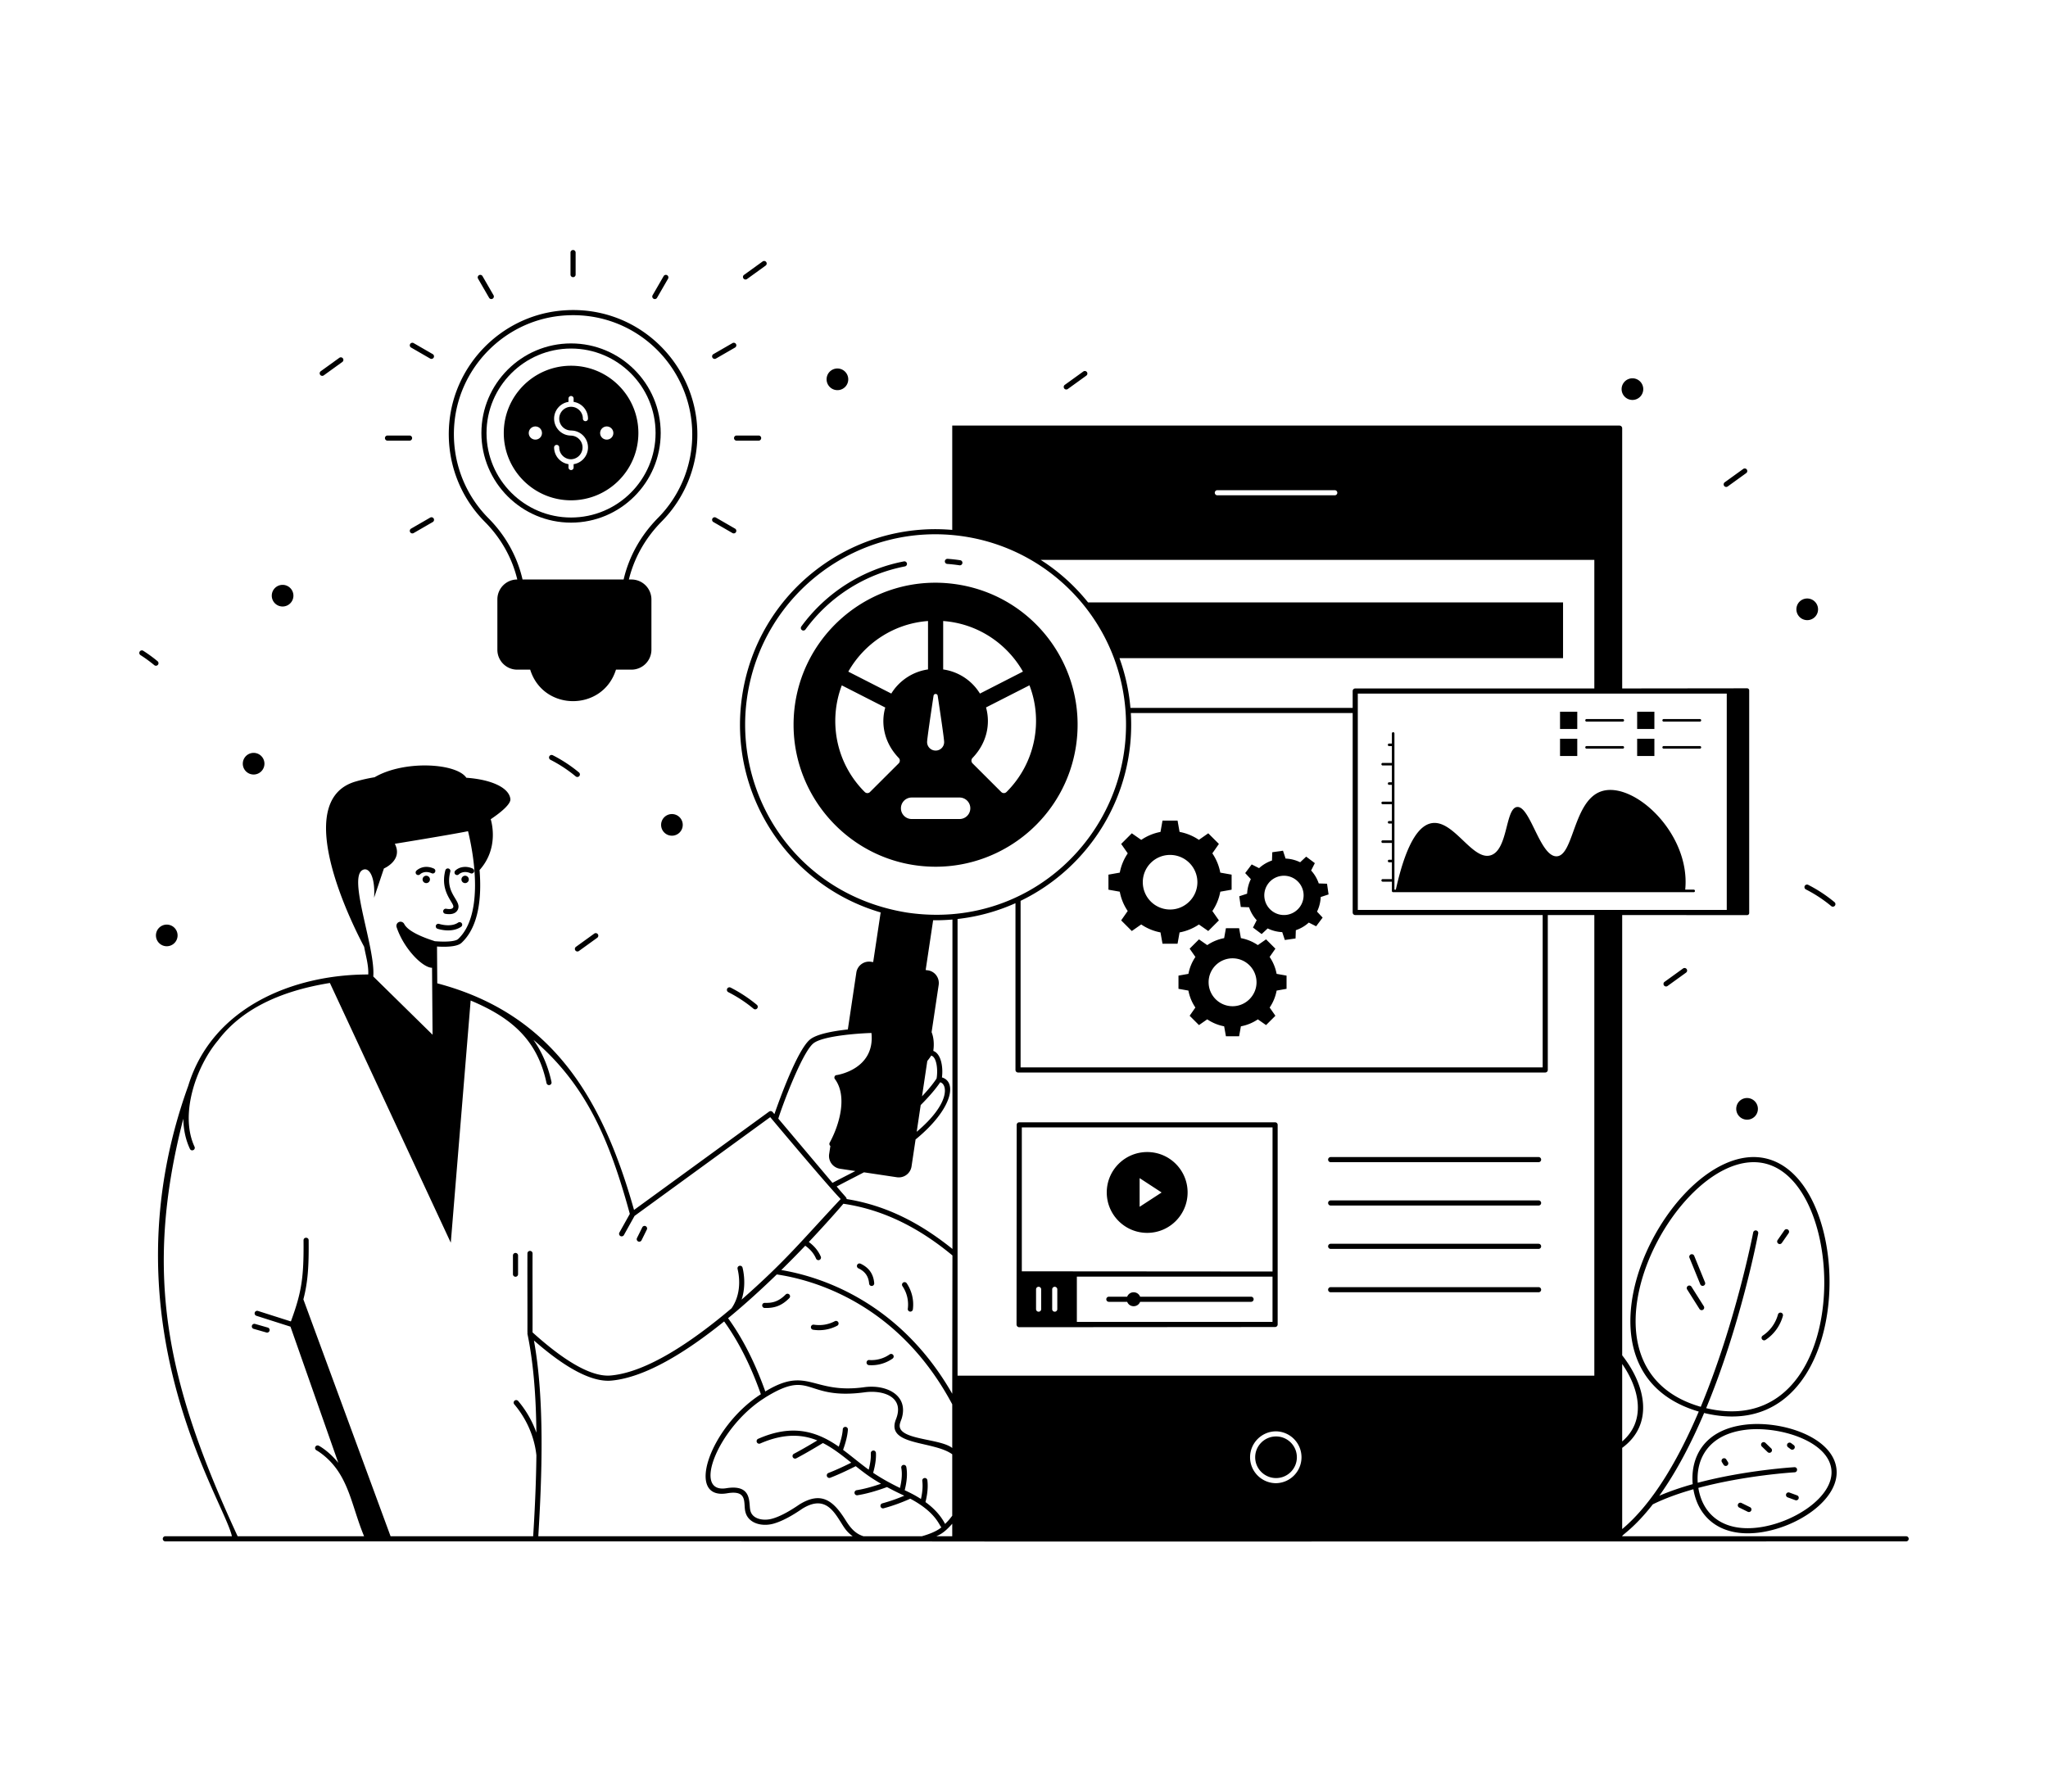 <svg xmlns="http://www.w3.org/2000/svg" viewBox="0 0 400 350"><path d="M330.906 245.352a.5.5 0 1 0-.925.377l2.1 5.155a.5.5 0 1 0 .926-.377l-2.1-5.155zM330.37 251.376a.5.5 0 1 0-.846.533l2.401 3.803a.5.5 0 1 0 .846-.533l-2.4-3.803zM344.85 261.75a8.247 8.247 0 0 0 3.38-4.713.5.5 0 0 0-.966-.256 7.232 7.232 0 0 1-2.965 4.136.5.5 0 1 0 .55.834zM347.602 243.036a.498.498 0 0 0 .41-.215l1.326-1.91a.499.499 0 1 0-.82-.57l-1.326 1.91a.499.499 0 0 0 .41.785zM350.344 282.31l-.507-.379a.5.5 0 1 0-.598.801l.507.378a.499.499 0 1 0 .598-.8zM344.819 281.88a.5.5 0 1 0-.693.72l1.13 1.089a.5.5 0 0 0 .693-.72l-1.13-1.09zM337.15 285.091a.501.501 0 0 0-.846.535l.348.551a.501.501 0 0 0 .845-.535l-.347-.55zM341.78 294.427l-1.624-.8a.5.5 0 1 0-.441.896l1.623.8a.5.5 0 1 0 .441-.896zM349.509 291.585a.5.5 0 1 0-.346.938l1.472.541a.5.5 0 1 0 .346-.938l-1.472-.54zM167.663 247.779c1.303.615 1.966 1.56 2.086 2.972a.5.5 0 1 0 .996-.086c-.152-1.779-1.02-3.018-2.655-3.79a.5.5 0 1 0-.427.904zM169.71 266.688a7.15 7.15 0 0 0 4.627-1.283.5.5 0 0 0-.58-.815 6.19 6.19 0 0 1-3.97 1.102c-.285-.04-.516.184-.538.459a.5.5 0 0 0 .46.537zM158.785 259.77a7.634 7.634 0 0 0 4.734-.78.499.499 0 1 0-.465-.885c-1.275.67-2.658.898-4.119.677a.5.5 0 0 0-.15.988zM154.163 253.594a.5.5 0 0 0-.71-.705c-1.543 1.556-2.862 1.665-4.075 1.635-.318.006-.505.214-.511.49a.5.5 0 0 0 .49.51c1.879.038 3.275-.387 4.806-1.93zM177.306 255.668a.499.499 0 1 0 .99.133 7.424 7.424 0 0 0-1.23-5.142.502.502 0 0 0-.824.568 6.41 6.41 0 0 1 1.064 4.441z"></path><path d="M372.292 300.12h-55.466c.025-.33 2.313-1.533 6.003-6.253.012-.004.025-.002.036-.008 2.395-1.176 5.108-2.137 7.875-2.922.96 5.702 5.428 9.314 12.579 8.491 7.649-.878 16.027-6.51 15.367-12.455-.691-6.225-10.582-9.476-17.717-8.662-8.352.96-10.823 6.587-10.362 11.628-2.254.634-4.475 1.383-6.531 2.268 3.38-4.708 6.294-10.362 8.762-16.17 12.617 3.053 20.006-4.475 22.972-14.552 4.074-13.845-.202-32.502-10.743-35.135-10.552-2.632-23.198 11.918-26.045 26.102-2.007 10.003.858 19.823 12.767 23.308-3.894 9.153-8.872 17.868-14.955 22.957V282.85c6.162-4.53 4.7-12.08 0-18.077v-86.012l24.394.013a.41.41 0 0 0 .413-.415v-43.478a.41.41 0 0 0-.413-.415c-33.43.04-21.9.027-24.394.03V83.68c0-.31-.24-.54-.54-.54h-130.31v20.382c-19.725-1.724-37.997 12.132-41.03 32.398-2.86 19.09 9.01 37.06 27.05 42.33l-1.46 9.7-.42-.06a2.511 2.511 0 0 0-2.87 2.11l-1.66 11.11c-2.87.31-6.14.9-7.43 2-2.46 2.1-5.91 11.66-6.91 14.54l-.36-.42a.508.508 0 0 0-.68-.07l-26.38 19.21c-6.04-21.448-15.763-38.282-38.43-44.27l-.05-7.19c1.286.08 3.89.146 4.8-.73 3.47-3.24 3.92-9.15 3.51-14.21 3.71-4.14 2.43-9.1 2.18-9.93 2.06-1.38 3.93-2.97 3.84-3.93-.23-2.25-3.76-3.83-8.6-4.17-1.932-2.867-12.114-3.487-17.92-.1-1.21.2-2.46.47-3.72.84-13.07 3.81-.07 29.02 1.68 32.28.273 1.593.896 3.594.8 5.41-14.785 0-30.417 6.477-35.11 21.6-.01.03-.02.05-.02.08-16.667 45.962 6.907 80.817 8.501 88.069H32.292a.5.5 0 1 0 0 1c314.961.004 2.535.087 340 0a.5.5 0 1 0 0-1zm-31.21-20.815c6.347-.73 15.986 2.147 16.61 7.78.588 5.297-7.444 10.54-14.487 11.35-6.637.768-10.655-2.51-11.496-7.766 9.211-2.47 18.685-3.036 18.812-3.043a.5.5 0 0 0 .47-.528.48.48 0 0 0-.527-.47c-.127.007-9.588.573-18.875 3.041-.34-4.52 1.96-9.5 9.493-10.364zm3.742-51.984c9.785 2.444 13.934 20.587 10.017 33.943-2.797 9.534-9.705 16.629-21.608 13.831 6.668-16.049 9.944-32.95 10.169-34.135a.5.5 0 0 0-.983-.185c-.055.291-3.427 17.69-10.24 34.056-11.459-3.295-14.117-12.743-12.11-22.379 2.833-13.603 14.965-27.579 24.755-25.131zm-240.54 34.55c6.31 5.53 11.39 8.17 15.11 7.84 6.61-.6 14.6-5.55 22.04-11.56 2.8 3.88 5.22 8.67 7.17 14.22-.01.01-.03.02-.04.03-9.944 6.393-14.905 20.875-6.41 19.3 4.07-.63 2.952 2.098 3.46 3.76.606 2.175 3.242 2.815 5.45 2.2 1.56-.44 3.41-1.39 5.63-2.92 4.23-2.62 6 .21 7.56 2.69.724 1.155 1.097 1.788 2.285 2.689h-61.403c.729-11.755 1.257-26.67-.852-38.25zm60.44-26.71c8.01 1.175 14.995 4.867 21.3 10.1l-.04 27.022c-10.44-18.263-26.14-22.964-33.39-24.172a203.968 203.968 0 0 0 4.68-4.75c.957.667 1.674 1.501 2.109 2.5a.5.5 0 1 0 .916-.399c-.49-1.126-1.283-2.068-2.327-2.828l.012-.013c1.862-1.97 4.86-5.251 6.74-7.46zm5.48-33.36c.767 7.26-7.02 8.279-6.92 8.24-.312.113-.419.527-.2.79l.02.02c2.386 3.279.937 8.728-1.06 12.39-.01.01-.01.03-.02.04-.09.21-.02.46.16.59l-.24 1.58a2.521 2.521 0 0 0 2.12 2.87l3 .45c-.1.051-4.258 2.182-4.47 2.31-1.033-1.227-7.935-9.413-10.58-12.55.68-2.27 4.572-12.752 6.8-14.66 1.765-1.526 9.066-2.011 11.39-2.07zm12.72 8.89v.01c-.69 1.04-1.62 2.18-2.84 3.47l1.03-6.9c.29-.36.55-.72.77-1.05 1.101.293 1.327 2.916 1.04 4.47zm-3.1 5.19c1.68-1.69 2.93-3.15 3.81-4.45 1.421.364 2.027 4.097-4.59 9.67l.78-5.22zm-11.08 13.14 6.41.96a2.518 2.518 0 0 0 2.88-2.11l.79-5.27c7.17-5.873 8.186-11.215 5.15-12.12.248-1.857-.097-4.596-1.69-5.18.2-1.36.07-2.68-.33-3.66l1.38-9.22c.206-1.382-.736-2.675-2.12-2.86l-.42-.06 1.46-9.73c.452.026 2.046.014 3.77-.135v64.356c-6.044-4.852-12.632-8.456-20.67-9.751 0-.342-.145-.295-1.94-2.45 1.558-.831 3.235-1.681 5.33-2.77zm29.59-52.578v32.578a.5.5 0 0 0 .5.5h102.97a.5.5 0 0 0 .5-.5v-30.259h9.09v89.989h-124.37v-89.22a37.741 37.741 0 0 0 11.31-3.088zm20.31-47.872h86.64v-10.89h-92.773c-2.815-3.49-5.915-6.17-9.245-8.3h108.128v25.116h-46.7a.5.5 0 0 0-.5.5v3.294h-43.407a37.981 37.981 0 0 0-2.142-9.72zm-53.54 168.33c-2.382-3.787-4.714-5.609-8.96-3-2.12 1.46-3.92 2.4-5.35 2.79-1.643.46-3.783.112-4.22-1.52-.41-1.333.541-5.22-4.58-4.46-6.972 1.278-1.717-11.795 7.12-17.47l.36-.24c9.207-5.7 7.515.586 19.38-1 3.617-.506 7.977.874 6.09 5.39-1.862 5.08 7.382 4.046 11.04 6.713v12.004c-.367.483-.733.962-1.398 1.6-.831-1.593-2.097-3.005-3.829-4.265.4-1.592.53-3.04.366-4.295a.501.501 0 0 0-.992.13c.137 1.037.04 2.238-.259 3.561-1.112-.715-2.034-1.18-3.174-1.713.442-1.73.557-3.263.316-4.55a.5.5 0 0 0-.983.183c.205 1.096.108 2.422-.257 3.927-2.022-.985-3.74-1.955-5.238-2.965.413-1.458.602-2.764.545-3.87-.014-.276-.259-.515-.525-.474a.5.5 0 0 0-.474.525c.048.914-.1 1.997-.418 3.21-1.618-1.176-3.346-2.633-5-3.874.552-1.524.866-2.825.941-3.954a.5.5 0 0 0-.998-.067c-.064.966-.33 2.09-.786 3.401-4.851-3.41-9.611-4.228-15.751-1.533a.5.5 0 0 0 .401.916c5.172-2.268 8.765-1.57 11.159-.603-1.839 1.104-3.29 1.935-4.573 2.611a.5.5 0 0 0 .467.885c1.435-.757 3.055-1.688 5.202-2.987 2.006 1.023 3.744 2.406 5.535 3.84-1.695.842-3.166 1.508-4.454 2.007a.5.5 0 1 0 .362.932c1.426-.552 3.056-1.295 4.967-2.257 1.667 1.309 2.747 2.159 4.94 3.432-1.78.613-3.354 1.035-4.761 1.259a.5.5 0 0 0 .157.988c1.685-.268 3.577-.794 5.77-1.596a59.465 59.465 0 0 0 3.38 1.682 32.989 32.989 0 0 1-4.27 1.491.5.5 0 1 0 .259.965 34.575 34.575 0 0 0 5.173-1.87c5.059 2.684 5.645 5.245 6.089 5.593-.102.054-.911.926-3.828 1.747h-11.39c-1.684-.524-2.636-1.745-3.55-3.22zm-13.39-47.93c6.859 1.006 23.664 5.466 34.27 25.368v8.534c-2.164-1.714-8.91-1.582-10.09-3.672-.407-.741.004-1.443.22-2.09 0-.01 0-.02.01-.03 1.38-4.644-3.18-6.693-7.41-6.07-10.087 1.366-10.917-4.246-19.24.82-1.99-5.58-4.42-10.39-7.27-14.31 3.35-2.76 6.58-5.71 9.51-8.55zm92.44 35.72c0-2.8 2.28-5.07 5.08-5.07a5.066 5.066 0 0 1 0 10.13c-2.8 0-5.08-2.27-5.08-5.06zm-58.17 12.982v2.447h-3.108c.78-.36 1.549-.689 3.108-2.447zm13.35-121.687c13.473-6.504 22.487-20.746 21.532-36.695h43.329v38.971a.5.5 0 0 0 .5.5h36.609v29.759h-101.97v-32.535zm61.86-79.725c0 .28-.23.5-.5.5h-22.93c-.27 0-.5-.22-.5-.5s.23-.5.5-.5h22.93c.27 0 .5.22.5.5zm55.64 185.33v-15.13c3.53 5.091 4.599 11.21 0 15.13zm20.423-103.829c-65.977-.003-40.649 0-72.062-.002V135.5l72.062-.003v42.265zm-191.313-41.691c3.03-20.266 21.886-34.337 42.3-31.28 17.686 2.65 31.248 17.66 31.675 35.982.475 22.232-18.906 41.005-42.685 37.518-21.763-3.46-34.156-23.12-31.29-42.22zm-75.13 33.89c1.34-.7 2.51 1.51 2.25 5.42l1.92-5.72s3.79-1.6 2.13-4.82c.541-.092 10.59-1.718 14.3-2.46 1.525 6.258 2.739 16.685-1.94 21.07-.37.35-1.77.64-4.56.42-.145-.087-5.005-1.45-5.96-3.36a.818.818 0 0 0-1.02-.39c-.41.16-.6.6-.47 1.01 1.415 4.248 5.109 7.93 6.92 7.93v.01l.1 13.07-11.58-11.38c.46-5.553-5-19.266-2.09-20.8zm-6.38 22.07 23.61 50.74 3.88-47.31c7.805 3.273 13.031 7.579 14.82 16.13.05.23.25.39.48.39a.5.5 0 0 0 .49-.61c-.75-3.48-2.08-6.18-3.53-8.24 10.324 8.789 14.887 19.604 18.83 34.01l-2.04 3.65c-.13.24-.04.54.2.68a.51.51 0 0 0 .68-.19l2.08-3.74.01-.01 26.49-19.29c.083.1 10.928 13.055 13.76 16-7.878 8.417-10.76 12.088-19.35 19.65 1.03-3.1.22-6.1.18-6.26a.497.497 0 0 0-.62-.34.49.49 0 0 0-.34.61c0 .124 1.21 4.203-1.18 7.68-7.92 6.7-16.63 12.5-23.58 13.13-3.6.33-8.75-2.51-15.3-8.43.01-.03.01-.05.01-.08.017-4.846-.021-10.45 0-15.33 0-.28-.22-.5-.5-.5s-.5.22-.5.49c-.021 4.903.017 10.508 0 15.33 0 .06.01.11.03.16-.04.08-.04.17-.02.26 1.09 5.29 1.66 11.53 1.74 19.27-.95-2.68-2.35-4.76-3.56-6.19a.503.503 0 0 0-.7-.06c-.22.18-.24.5-.06.71 2.026 2.399 3.483 5.315 4.1 8.48.09.48.17.97.22 1.48.01.01.01.02 0 .04-.05 4.71-.26 9.94-.63 15.779h-27.85l-17.03-46.28c.87-3.36 1.08-6.37 1.03-11.55 0-.327-.26-.494-.514-.489-.245.004-.486.168-.486.5.07 7.23-.37 10.16-2.47 15.85l-6.43-2.05a.505.505 0 0 0-.63.32c-.08.27.06.55.33.63l6.65 2.12 9.34 26.6c-1.87-2.3-3.69-3.28-3.81-3.34a.498.498 0 0 0-.67.21c-.13.25-.03.55.21.68.01.01.51.27 1.25.86 5.1 4.028 5.528 9.879 8.06 15.939h-24.7c-13.824-29.901-18.468-51.054-10.61-81.58.032 2.265.517 4.262 1.29 5.9.096.217.343.367.66.24a.49.49 0 0 0 .24-.66c-2.967-6.39.372-15.757 4.58-20.76 4.44-5.89 11.76-9.6 21.86-11.23z"></path><path d="M253.294 284.69c0-2.25-1.82-4.07-4.06-4.07-2.25 0-4.08 1.82-4.08 4.07 0 2.24 1.83 4.06 4.08 4.06 2.24 0 4.06-1.82 4.06-4.06zM312.793 154.583c-5.533 1.809-5.406 12.682-8.798 12.702-3.246.02-5.143-9.933-7.706-9.63-2.292.273-1.728 8.346-5.115 9.426-3.573 1.14-7.19-6.894-11.457-6.284-2.12.303-4.828 2.815-7.095 13h-.271v-30.509a.25.25 0 0 0-.5 0v1.969h-.537c-.331 0-.331.5 0 .5h.537v3.283h-1.797c-.33 0-.33.5 0 .5h1.797v3.283h-.537c-.331 0-.331.5 0 .5h.537v3.283h-1.797c-.33 0-.33.5 0 .5h1.797v3.284h-.537c-.331 0-.331.5 0 .5h.537v3.283h-1.797c-.33 0-.33.5 0 .5h1.797v3.284h-.537c-.331 0-.331.5 0 .5h.537v3.283h-1.797c-.33 0-.33.5 0 .5h1.797v1.807c0 .138.112.25.25.25h58.696c.33 0 .33-.5 0-.5h-1.653c1.09-10.97-10.078-21.265-16.351-19.214zM304.694 139.036h3.366v3.371h-3.366zM309.873 140.471a.25.25 0 0 0 0 .5h7.078a.25.25 0 0 0 0-.5h-7.078zM304.694 144.315h3.366v3.371h-3.366zM316.951 146.251a.25.25 0 0 0 0-.5h-7.078a.25.25 0 0 0 0 .5h7.078zM319.756 139.036h3.366v3.371h-3.366zM324.935 140.971h7.078a.25.25 0 0 0 0-.5h-7.078a.25.25 0 0 0 0 .5zM319.756 144.315h3.366v3.371h-3.366zM324.935 146.251h7.078a.25.25 0 0 0 0-.5h-7.078a.25.25 0 0 0 0 .5zM199.074 259.28l49.965-.037c.273 0 .505-.22.505-.502v-38.99a.5.5 0 0 0-.5-.5h-49.97a.5.5 0 0 0-.5.5l-.03 38.99c0 .3.23.54.53.54zm49.465-9.883v8.844h-38.215v-8.844h38.215zm-46.185 6.354v-3.87c0-.27.22-.5.5-.5s.5.23.5.5v3.87c0 .28-.22.5-.5.5s-.5-.22-.5-.5zm3.15 0v-3.87c0-.27.22-.5.5-.5.27 0 .5.23.5.5v3.87c0 .28-.23.5-.5.5-.28 0-.5-.22-.5-.5zm43.04-35.5v28.146l-48.97-.036v-28.11h48.97z"></path><path d="M224.064 240.85c4.36 0 7.89-3.54 7.89-7.9s-3.53-7.89-7.89-7.89-7.9 3.53-7.9 7.89 3.54 7.9 7.9 7.9zm-1.48-5.093v-5.602l4.295 2.805-4.295 2.797zM216.574 254.32h3.579c.452 1.153 2.076 1.14 2.528 0h21.67a.5.5 0 1 0 0-1H222.68c-.457-1.147-2.075-1.154-2.53 0h-3.576a.5.5 0 1 0 0 1zM259.897 227.04h40.607a.5.5 0 1 0 0-1h-40.607a.5.5 0 1 0 0 1zM259.897 235.51h40.607a.5.5 0 1 0 0-1h-40.607a.5.5 0 1 0 0 1zM259.897 243.981h40.607a.5.5 0 1 0 0-1h-40.607a.5.5 0 1 0 0 1zM259.897 252.453h40.607a.5.5 0 1 0 0-1h-40.607a.5.5 0 1 0 0 1zM49.544 259.6l2.48.71c.198.08.537-.035.62-.34a.501.501 0 0 0-.34-.62l-2.48-.71a.497.497 0 0 0-.62.34c-.08.27.08.55.34.62zM182.754 169.32c13.49 0 25.35-9.89 27.41-23.63 2.247-15.108-8.09-29.254-23.32-31.54-16.767-2.516-31.85 10.476-31.85 27.44 0 15.023 12.198 27.73 27.76 27.73zm-17.07-38.11c3.073-5.431 8.798-9.396 15.57-9.89v9.46c-3.122.436-5.728 2.332-7.17 4.71v.002l-8.396-4.28m16.646 4.709c.07-.47.74-.47.81 0 .49 3.24 1.26 8.42 1.26 9.05 0 .92-.74 1.66-1.66 1.66s-1.67-.74-1.67-1.66c0-.63.77-5.81 1.26-9.05zm-4.27 19.88h9.35a2.1 2.1 0 1 1 0 4.2h-9.35a2.1 2.1 0 1 1 0-4.2zm18.53-1.09c-.317.317-.755.294-1.05 0l-5.6-5.59a.761.761 0 0 1 0-1.05c2.832-2.946 3.536-6.658 2.64-9.87l8.48-4.32c2.625 6.764 1.289 15.07-4.47 20.83zm-5.2-19.22a10.095 10.095 0 0 0-7.179-4.71v-9.46c6.72.488 12.45 4.387 15.578 9.878l-8.395 4.294m-26.983-1.6 8.485 4.324m.004.004c-.903 3.158-.212 6.894 2.63 9.85.28.29.28.75 0 1.05l-5.6 5.59c-.271.29-.728.322-1.05 0-5.698-5.698-7.088-13.913-4.47-20.82M185.006 110.167a32.03 32.03 0 0 1 2.393.267.5.5 0 1 0 .148-.99 32.922 32.922 0 0 0-2.469-.274.52.52 0 0 0-.535.462.5.5 0 0 0 .463.535z"></path><path d="M157.31 122.986a31.44 31.44 0 0 1 19.43-12.334.5.5 0 0 0 .397-.586.508.508 0 0 0-.586-.395 32.435 32.435 0 0 0-20.048 12.724.5.5 0 0 0 .807.59zM101.035 113.21h-.022c-2.132 0-3.87 1.738-3.87 3.89v9.83c0 2.152 1.738 3.89 3.87 3.89h2.54c2.563 8.216 14.203 8.193 16.752 0h3.036a3.9 3.9 0 0 0 3.89-3.89v-9.83a3.9 3.9 0 0 0-3.89-3.89h-.513c1.02-4.2 3.2-8.084 6.396-11.328a24.123 24.123 0 0 0 6.98-17.033c0-14.07-12.18-25.82-27.126-24.114-11.245 1.286-20.206 10.399-21.307 21.67-.71 7.27 1.812 14.391 6.922 19.539 3.17 3.194 5.33 7.056 6.342 11.266zm-12.27-30.708c1.056-10.805 9.647-19.541 20.427-20.773 14.323-1.625 26.012 9.61 26.012 23.12a23.13 23.13 0 0 1-6.692 16.331c-3.385 3.435-5.673 7.563-6.71 12.03H102.06c-1.03-4.478-3.3-8.586-6.658-11.97-4.9-4.936-7.319-11.765-6.637-18.738zM111.927 54.147a.5.5 0 0 0 .5-.5V49.34a.5.5 0 1 0-1 0v4.307a.5.5 0 0 0 .5.5zM95.527 58.175a.5.5 0 0 0 .866-.5l-2.154-3.729a.499.499 0 1 0-.866.5l2.154 3.73zM80.29 67.895l3.73 2.153a.5.5 0 0 0 .5-.866l-3.73-2.154a.5.5 0 1 0-.5.867zM75.685 86.083h4.306a.5.5 0 1 0 0-1h-4.306a.5.5 0 1 0 0 1zM84.02 101.118l-3.73 2.153a.5.5 0 1 0 .5.866l3.73-2.153a.5.5 0 1 0-.5-.866zM139.335 101.984l3.73 2.153a.5.5 0 0 0 .5-.866l-3.73-2.153a.5.5 0 1 0-.5.866zM143.364 85.583a.5.5 0 0 0 .5.5h4.306a.5.5 0 1 0 0-1h-4.306a.5.5 0 0 0-.5.5zM139.835 70.048l3.73-2.153a.5.5 0 1 0-.5-.867l-3.73 2.154a.5.5 0 1 0 .5.866zM127.646 58.358a.5.5 0 0 0 .683-.183l2.153-3.729a.5.5 0 1 0-.867-.5l-2.152 3.73a.5.5 0 0 0 .183.682z"></path><path d="M111.534 102.1c9.65 0 17.51-7.85 17.51-17.51 0-9.65-7.86-17.5-17.51-17.5-9.65 0-17.51 7.85-17.51 17.5 0 9.66 7.86 17.51 17.51 17.51zm0-34.01c9.1 0 16.51 7.4 16.51 16.5 0 9.11-7.41 16.51-16.51 16.51-9.1 0-16.51-7.4-16.51-16.51 0-9.1 7.41-16.5 16.51-16.5z"></path><path d="M111.534 97.74c7.26 0 13.15-5.89 13.15-13.15s-5.89-13.14-13.15-13.14c-7.26 0-13.14 5.88-13.14 13.14s5.88 13.15 13.14 13.15zm6.97-14.43c.72 0 1.29.58 1.29 1.29 0 .71-.57 1.28-1.29 1.28-.71 0-1.29-.57-1.29-1.28 0-.71.58-1.29 1.29-1.29zm-6.97 1.79c-.03 0-.07 0-.1-.01-1.77-.04-3.21-1.51-3.21-3.31 0-1.65 1.23-3.03 2.81-3.27v-.65c0-.28.23-.5.5-.5.28 0 .5.22.5.5v.65c1.59.24 2.81 1.62 2.81 3.27 0 .28-.22.5-.5.5-.27 0-.5-.22-.5-.5 0-1.27-1.03-2.31-2.31-2.31-1.27 0-2.31 1.04-2.31 2.31a2.32 2.32 0 0 0 2.31 2.32c.03 0 .07 0 .1.01 1.78.04 3.21 1.5 3.21 3.3 0 1.65-1.22 3.03-2.81 3.27v.65c0 .27-.22.5-.5.5-.27 0-.5-.23-.5-.5v-.65a3.324 3.324 0 0 1-2.81-3.27c0-.28.22-.5.5-.5s.5.22.5.5c0 1.27 1.04 2.31 2.31 2.31a2.311 2.311 0 0 0 0-4.62zm-6.97-1.79c.72 0 1.29.58 1.29 1.29 0 .71-.57 1.28-1.29 1.28-.71 0-1.29-.57-1.29-1.28 0-.71.58-1.29 1.29-1.29zM234.16 180.605l1.828 1.276 2.078-2.079-1.275-1.827a9.924 9.924 0 0 0 1.549-3.776l2.21-.393v-2.94l-2.213-.393a9.964 9.964 0 0 0-1.552-3.766l1.281-1.837-2.078-2.078-1.833 1.28a9.911 9.911 0 0 0-3.77-1.552l-.393-2.211h-2.94l-.393 2.213a9.95 9.95 0 0 0-3.76 1.556l-1.843-1.286-2.078 2.078 1.285 1.842a9.953 9.953 0 0 0-1.555 3.761l-2.214.394v2.94l2.212.392a9.91 9.91 0 0 0 1.551 3.77l-1.279 1.833 2.078 2.079 1.837-1.282a9.966 9.966 0 0 0 3.766 1.553l.394 2.212h2.939l.393-2.21a9.927 9.927 0 0 0 3.775-1.549zm-5.626-2.924a5.335 5.335 0 0 1-5.332-5.333 5.32 5.32 0 0 1 5.332-5.332 5.335 5.335 0 0 1 5.332 5.332c0 2.93-2.401 5.333-5.332 5.333zM247.976 186.944l1.125-1.612-1.824-1.823-1.608 1.122a8.696 8.696 0 0 0-3.308-1.361l-.345-1.94h-2.58l-.345 1.942a8.73 8.73 0 0 0-3.3 1.365l-1.616-1.128-1.823 1.823 1.127 1.617a8.733 8.733 0 0 0-1.364 3.3l-1.943.345v2.579l1.94.345a8.694 8.694 0 0 0 1.362 3.308l-1.122 1.609 1.823 1.823 1.612-1.125a8.746 8.746 0 0 0 3.304 1.363l.346 1.942h2.579l.345-1.94a8.71 8.71 0 0 0 3.312-1.36l1.604 1.12 1.824-1.823-1.12-1.604a8.708 8.708 0 0 0 1.36-3.313l1.94-.345v-2.579l-1.942-.345a8.743 8.743 0 0 0-1.363-3.305zm-7.24 9.629a4.682 4.682 0 0 1-4.678-4.679 4.668 4.668 0 0 1 4.679-4.679 4.682 4.682 0 0 1 4.679 4.679c0 2.571-2.108 4.679-4.68 4.679zM259.486 174.734l-.3-2.094-1.617-.055a7.174 7.174 0 0 0-1.49-2.526l.726-1.44-1.693-1.269-1.176 1.099a7.134 7.134 0 0 0-2.845-.722l-.506-1.536-2.094.3-.055 1.618a7.163 7.163 0 0 0-2.522 1.492l-1.443-.729-1.27 1.693 1.104 1.182a7.164 7.164 0 0 0-.725 2.838l-1.538.507.3 2.094 1.616.055a7.135 7.135 0 0 0 1.49 2.529l-.725 1.437 1.693 1.269 1.178-1.1a7.175 7.175 0 0 0 2.843.722l.506 1.537 2.094-.3.055-1.615a7.146 7.146 0 0 0 2.533-1.489l1.433.723 1.269-1.693-1.096-1.173c.43-.873.676-1.84.72-2.848l1.535-.506zm-8.169 3.986a3.841 3.841 0 0 1-4.343-3.256 3.83 3.83 0 0 1 3.256-4.344 3.841 3.841 0 0 1 4.344 3.257 3.852 3.852 0 0 1-3.257 4.343zM124.634 242.52c.194.111.547.049.67-.23l1.03-2.08c.13-.24.02-.54-.22-.67a.5.5 0 0 0-.67.23l-1.03 2.08c-.13.25-.02.55.22.67zM100.684 249.42c.28 0 .5-.22.5-.5v-3.65c0-.28-.22-.5-.5-.5s-.5.22-.5.5v3.65c0 .28.22.5.5.5zM86.994 178.52c.973.17 2.005.062 2.43-.83.825-1.8-2.625-3.066-1.47-7.41a.498.498 0 0 0-.36-.61.504.504 0 0 0-.61.35c-1.15 4.36 1.909 6.458 1.53 7.24-.202.433-.922.344-1.39.27a.499.499 0 0 0-.56.43c-.04.28.15.53.43.56zM145.925 54.495l3.596-2.596a.5.5 0 1 0-.585-.81l-3.595 2.596a.5.5 0 1 0 .584.81zM55.193 118.484a2.113 2.113 0 1 0 .003-4.227 2.113 2.113 0 0 0-.003 4.227zM337.453 95.026l3.597-2.597a.5.5 0 1 0-.586-.81l-3.597 2.596a.5.5 0 1 0 .586.81zM353.499 121.085a2.102 2.102 0 0 0 1.525-1.526 2.119 2.119 0 0 0-2.577-2.573 2.097 2.097 0 0 0-1.522 1.522 2.119 2.119 0 0 0 2.574 2.577zM318.834 78.132a2.113 2.113 0 1 0 .003-4.227 2.113 2.113 0 0 0-.003 4.227zM208.56 75.99l3.595-2.596a.5.5 0 1 0-.585-.81l-3.596 2.596a.5.5 0 1 0 .586.81zM49.534 151.307a2.113 2.113 0 1 0 .003-4.227 2.113 2.113 0 0 0-.003 4.227zM34.684 182.74a2.113 2.113 0 1 0-4.226.003 2.113 2.113 0 0 0 4.226-.002zM30.777 129.175a28.153 28.153 0 0 0-2.8-2.04.5.5 0 0 0-.538.843 27.139 27.139 0 0 1 2.7 1.968.5.5 0 0 0 .638-.77zM129.123 161.145a2.113 2.113 0 1 0 4.226.003 2.113 2.113 0 0 0-4.226-.003zM113.064 185.788l3.595-2.597a.5.5 0 0 0-.586-.81l-3.595 2.597a.5.5 0 0 0 .586.81zM113.147 151.607a.5.5 0 0 0-.066-.704 27.779 27.779 0 0 0-5.121-3.365.499.499 0 1 0-.453.891 26.76 26.76 0 0 1 4.936 3.245.5.5 0 0 0 .704-.067zM142.027 193.152a.5.5 0 0 0 .219.673 26.74 26.74 0 0 1 4.936 3.244.5.5 0 0 0 .638-.772 27.86 27.86 0 0 0-5.121-3.365.5.5 0 0 0-.672.22zM328.714 189.206l-3.597 2.596a.5.5 0 1 0 .586.81l3.597-2.596a.5.5 0 1 0-.586-.81zM340.697 214.572a2.097 2.097 0 0 0-1.522 1.523 2.119 2.119 0 0 0 2.574 2.577 2.102 2.102 0 0 0 1.525-1.526 2.119 2.119 0 0 0-2.577-2.574zM352.487 173.08a.5.5 0 0 0 .22.671 26.775 26.775 0 0 1 4.937 3.245.5.5 0 1 0 .636-.77 27.762 27.762 0 0 0-5.12-3.366.501.501 0 0 0-.673.22zM164.084 76.153a2.102 2.102 0 0 0 1.525-1.525 2.119 2.119 0 0 0-2.577-2.574 2.097 2.097 0 0 0-1.522 1.522 2.119 2.119 0 0 0 2.574 2.577zM63.248 73.32l3.596-2.596a.5.5 0 1 0-.585-.81l-3.596 2.595a.5.5 0 1 0 .585.81zM89.624 170.8c.01-.01.85-.84 2.29-.2.385.17.77-.183.69-.54a.516.516 0 0 0-.28-.38c-1.242-.57-2.627-.362-3.41.42-.19.2-.19.52.01.71.228.205.538.17.7-.01zM90.844 171.08c-.4 0-.72.33-.72.72 0 .4.32.72.72.72.39 0 .72-.32.72-.72a.73.73 0 0 0-.72-.72zM82.044 170.8c.01-.01.84-.84 2.28-.2.26.11.55 0 .66-.26.12-.25 0-.54-.25-.66-2.07-.92-3.36.37-3.41.42-.19.2-.19.52.01.71.223.201.525.176.71-.01zM83.254 171.08c-.4 0-.72.33-.72.72 0 .4.32.72.72.72s.72-.32.72-.72c0-.39-.32-.72-.72-.72zM85.454 181.44c.06.02.96.32 2.07.32.81 0 1.74-.16 2.53-.7a.5.5 0 0 0 .13-.7.52.52 0 0 0-.7-.13c-1.45 1-3.69.27-3.72.26a.51.51 0 0 0-.63.32c-.08.26.06.55.32.63z"></path></svg>